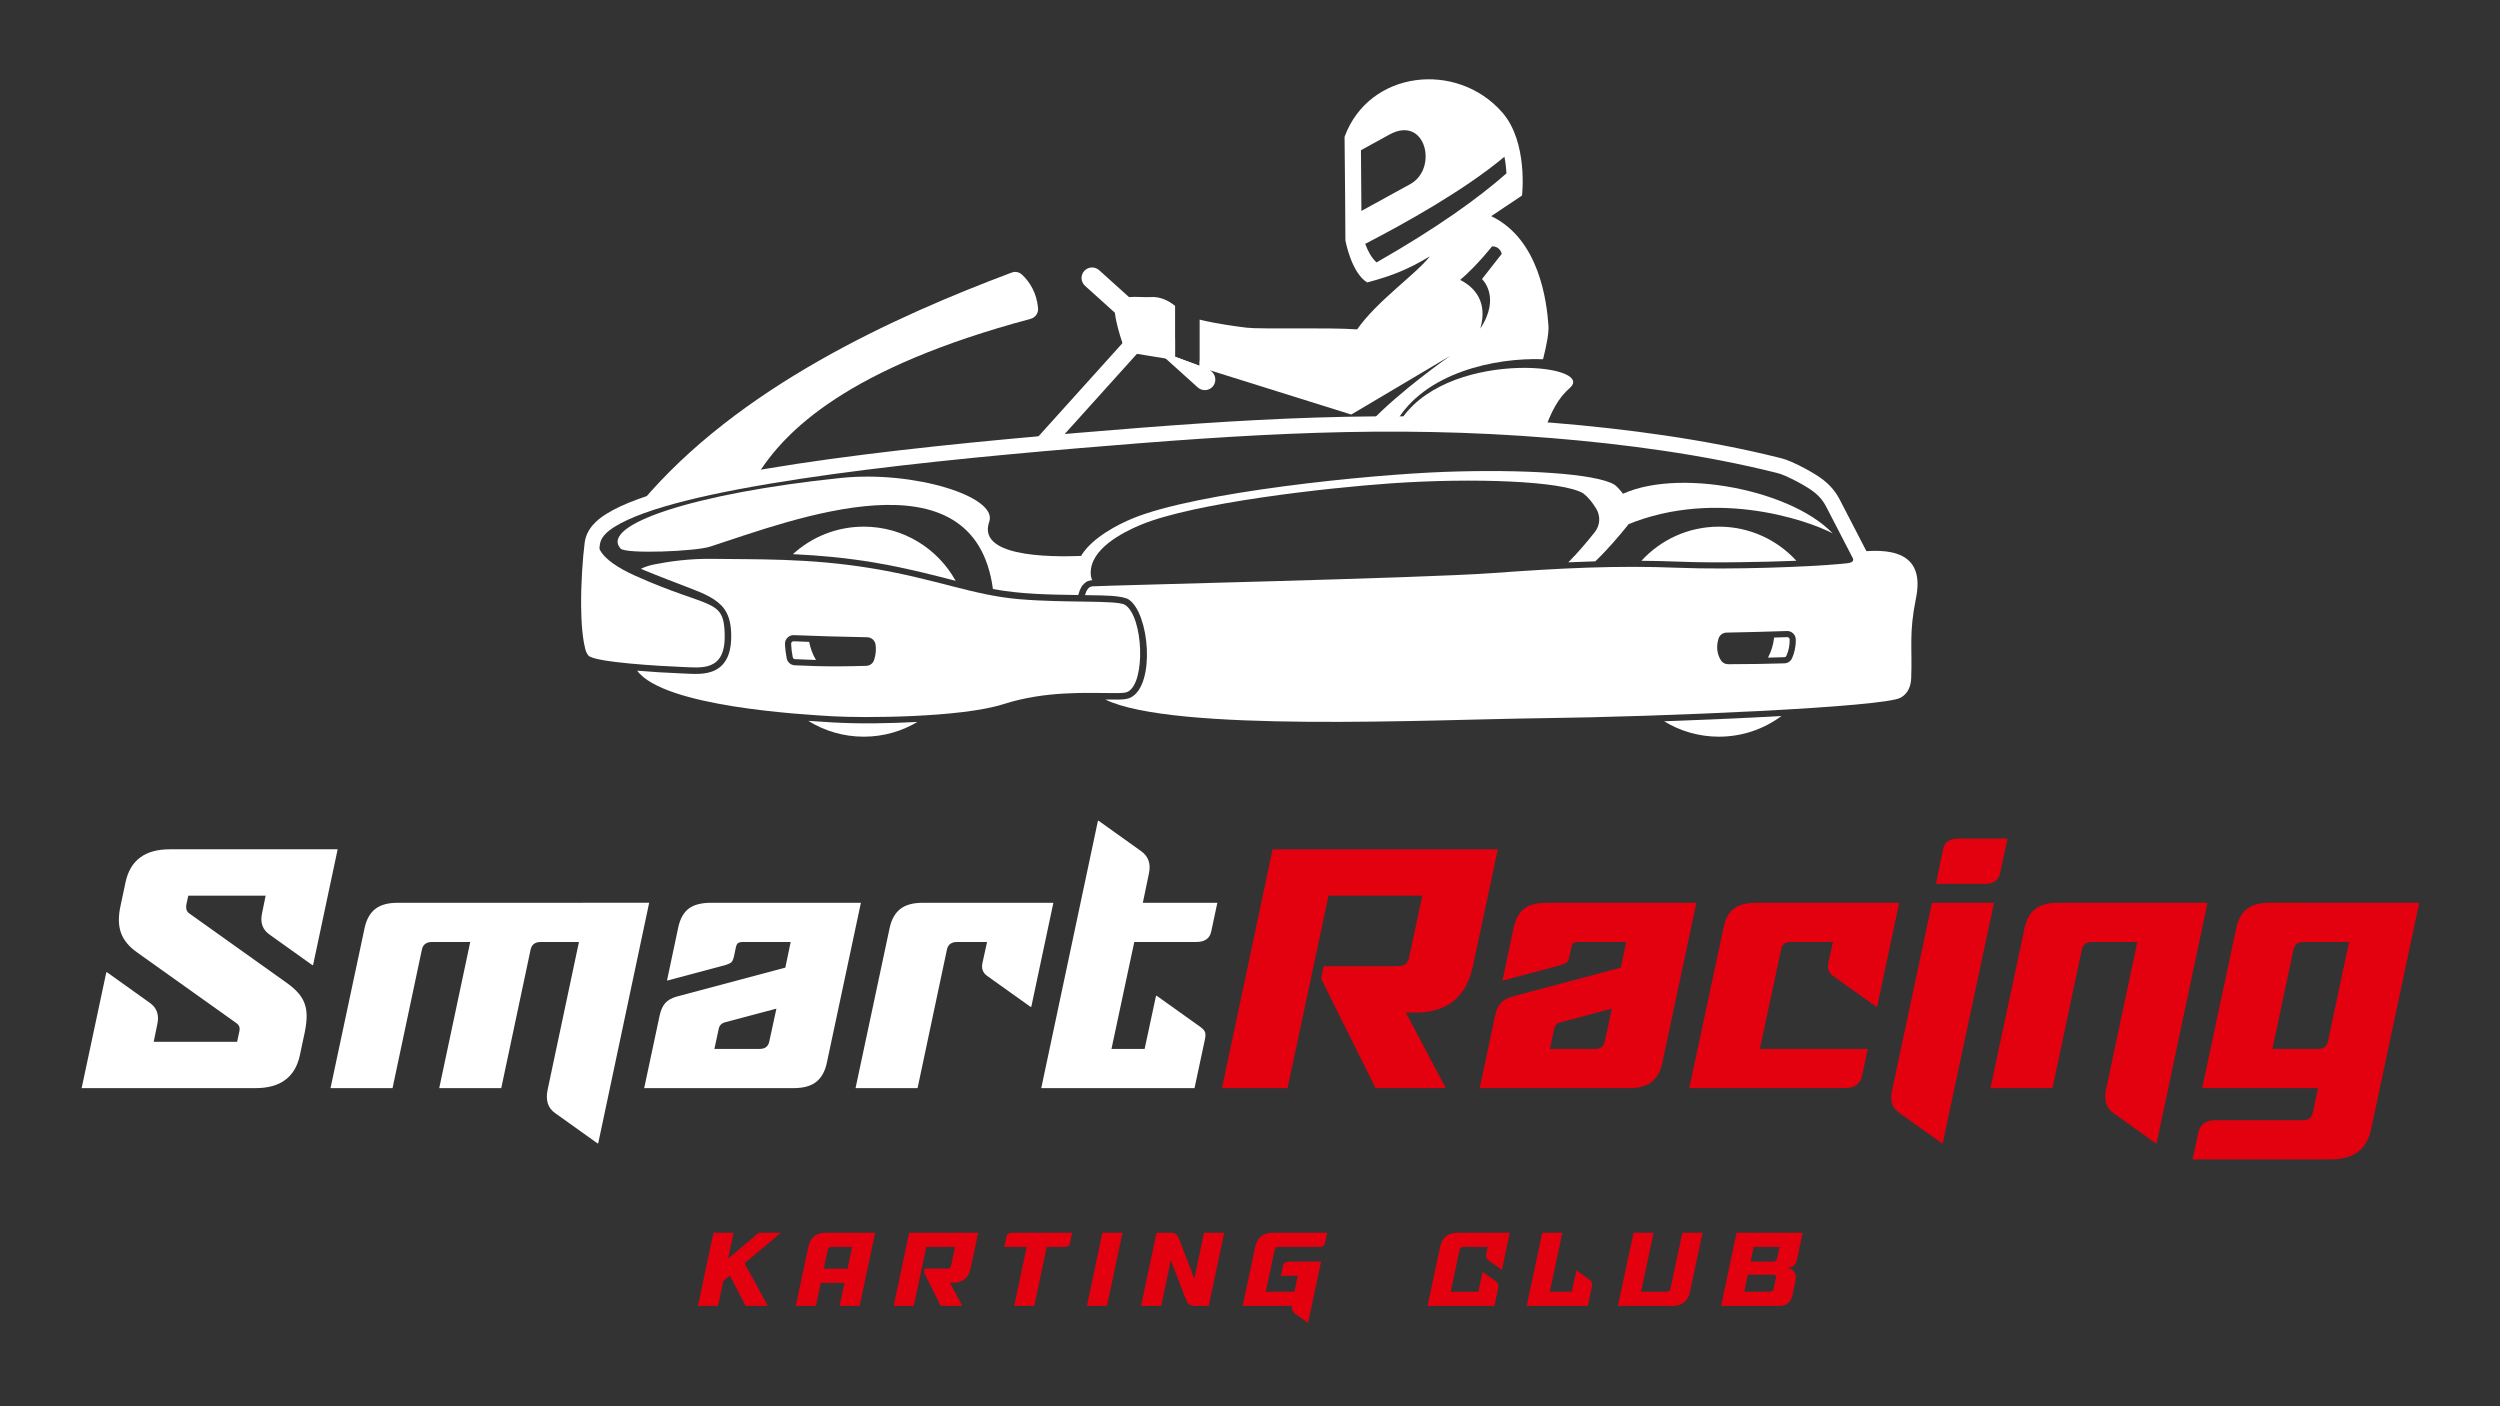<?xml version="1.0" encoding="UTF-8" standalone="no"?>
<!-- Created with Inkscape (http://www.inkscape.org/) -->

<svg
   width="611.354"
   height="343.912"
   viewBox="0 0 161.754 90.993"
   version="1.1"
   id="svg5"
   inkscape:version="1.1.2 (b8e25be833, 2022-02-05)"
   sodipodi:docname="stayki.svg"
   xmlns:inkscape="http://www.inkscape.org/namespaces/inkscape"
   xmlns:sodipodi="http://sodipodi.sourceforge.net/DTD/sodipodi-0.dtd"
   xmlns="http://www.w3.org/2000/svg"
   xmlns:svg="http://www.w3.org/2000/svg">
  <rect x="0" y="0" width="161.754" height="90.993" fill="#333333" stroke="none"/>
  <sodipodi:namedview
     id="namedview7"
     pagecolor="#ffffff"
     bordercolor="#000000"
     borderopacity="0.25"
     inkscape:pageshadow="2"
     inkscape:pageopacity="0.0"
     inkscape:pagecheckerboard="0"
     inkscape:document-units="mm"
     showgrid="false"
     fit-margin-top="20"
     fit-margin-left="20"
     fit-margin-right="20"
     fit-margin-bottom="20"
     units="px"
     inkscape:zoom="0.5"
     inkscape:cx="-79"
     inkscape:cy="308"
     inkscape:window-width="1920"
     inkscape:window-height="1017"
     inkscape:window-x="-8"
     inkscape:window-y="-8"
     inkscape:window-maximized="1"
     inkscape:current-layer="g15" />
  <defs
     id="defs2" />
  <g
     inkscape:label="Layer 1"
     inkscape:groupmode="layer"
     id="layer1"
     transform="translate(-23.484,-124.269)">
    <g
       id="g15"
       inkscape:label="лого_sr_white"
       transform="matrix(0.353,0,0,-0.353,72.342,385.846)">
      <path
         d="m 83.858,670.142 -3e-4,-3e-4 c -0.712,-0.789 -1.939,-0.853 -2.728,-0.142 l -20.664,18.622 c -0.789,0.712 -0.853,1.938 -0.142,2.728 l 3e-4,3e-4 c 0.711,0.789 1.938,0.854 2.728,0.142 l 13.921,-12.545 v -3.328 l 4.5,-1.66 v 0.933 l 2.243,-2.021 c 0.79,-0.711 0.853,-1.939 0.142,-2.728"
         style="fill:#ffffff;fill-opacity:1;fill-rule:evenodd;stroke:none"
         id="path19" />
      <path
         d="m 67.906,676.498 9.881,-1.615 31.48,-9.852 18.148,10.765 c 0,0 -9.248,-6.396 -14.993,-12.514 6.319,-0.068 11.235,-0.227 15.16,-0.383 l -10.173,0.622 c 5.245,9.213 18.249,11.971 27.007,11.648 0.65,2.533 1.087,4.825 0.993,6.164 -0.306,4.355 -1.657,15.844 -10.491,20.061 1.686,1.133 3.555,2.386 5.647,3.777 0,0 1.153,9.766 -3.614,15.226 -8.298,9.502 -24.42,7.761 -28.913,-4.46 0.077,-4.537 0.154,-18.994 0.154,-18.994 0,0 1.073,-5.932 3.995,-7.7 4.649,1.236 7.527,2.421 11.483,4.784 -2.449,-3.188 -9.692,-8.178 -13.325,-13.386 -5.46,0.384 -17.609,-3e-4 -20.224,0.307 -1.653,0.195 -5.644,0.728 -8.646,1.482 v -8.471 l -4.5,1.66 v 9.309 c -1.2,1.042 -2.854,1.753 -4.463,1.634 -2.076,-0.154 -6.536,0.769 -6.613,-1.923 -0.077,-2.692 2.009,-8.141 2.009,-8.141 z m 43.135,36.981 5.231,2.873 c 6.633,3.643 8.989,-6.24 3.794,-9.093 l -8.942,-4.911 c -0.019,3.107 -0.049,7.597 -0.082,11.131 z m 0.782,-17.165 c 7.276,3.759 18.196,9.845 25.472,15.931 l 0.041,0.038 c 0.215,-1.073 0.327,-2.117 0.38,-3.048 -5.11,-4.503 -12.662,-9.956 -23.806,-16.316 -0.958,0.816 -1.636,2.177 -2.086,3.394 z m 23.248,-0.456 c 0,0 -2.768,-3.537 -5.844,-6.152 2.768,-1.384 5.075,-4.152 3.691,-8.92 3.845,5.844 0.308,9.074 0.308,9.074 l 3.614,4.614 c 0,0 -0.23,1.384 -1.768,1.384"
         style="fill:#ffffff;fill-opacity:1;fill-rule:evenodd;stroke:none"
         id="path21" />
      <path
         d="M -91.548,541.57 H -123.495 l 0.065,0.065 4.508,21.168 h 0.131 l 7.774,-5.553 c 1.35,-0.915 1.829,-2.243 1.437,-3.985 l -0.653,-3.201 h 15.288 l 0.392,1.829 c 0.087,0.392 0.087,0.708 0,0.947 -0.087,0.24 -0.283,0.468 -0.588,0.686 l -18.162,12.936 c -1.481,1.045 -2.461,2.243 -2.94,3.593 -0.479,1.351 -0.501,3.005 -0.065,4.965 l 0.915,4.312 c 0.871,4.007 3.571,6.011 8.101,6.011 h 30.771 l -4.508,-21.233 h -0.131 l -7.775,5.553 c -1.35,0.914 -1.829,2.243 -1.437,3.985 l 0.653,3.201 H -103.896 l -0.327,-1.503 c -0.174,-0.827 0,-1.416 0.523,-1.764 l 17.967,-12.805 c 0.784,-0.566 1.437,-1.143 1.96,-1.731 0.523,-0.588 0.915,-1.23 1.176,-1.927 0.261,-0.697 0.392,-1.47 0.392,-2.319 0,-0.849 -0.109,-1.818 -0.327,-2.907 l -0.915,-4.312 c -0.871,-4.007 -3.571,-6.011 -8.101,-6.011 z m 72.127,33.973 -9.342,-44.099 h -0.131 l -7.774,5.553 c -1.307,0.914 -1.764,2.33 -1.372,4.247 l 5.749,27.113 h -6.99 c -1.089,0 -1.72,-0.501 -1.895,-1.503 l -5.357,-25.284 h -11.368 l 5.684,26.786 h -6.99 c -1.089,0 -1.72,-0.501 -1.895,-1.503 l -5.357,-25.284 h -11.368 l 6.272,29.465 c 0.348,1.524 1.002,2.657 1.96,3.397 0.958,0.741 2.33,1.111 4.116,1.111 z m 17.313,-7.187 c -0.479,0 -0.817,-0.065 -1.012,-0.196 -0.196,-0.131 -0.338,-0.414 -0.425,-0.85 l -0.327,-1.568 c -0.131,-0.566 -0.294,-0.936 -0.49,-1.111 -0.196,-0.174 -0.577,-0.348 -1.143,-0.523 l -10.518,-2.809 h -0.131 l 2.091,9.865 c 0.348,1.524 0.991,2.635 1.927,3.332 0.936,0.697 2.297,1.045 4.083,1.045 h 27.44 l -6.272,-29.465 c -0.348,-1.524 -1.002,-2.657 -1.96,-3.397 -0.958,-0.741 -2.33,-1.111 -4.116,-1.111 h -27.374 l 2.809,13.197 c 0.218,1.045 0.566,1.84 1.045,2.385 0.479,0.544 1.198,0.947 2.156,1.209 l 19.861,5.292 0.98,4.704 z m -5.357,-19.6 h 8.297 c 1.002,0 1.59,0.457 1.764,1.372 l 1.306,6.011 -9.342,-2.483 c -0.697,-0.174 -1.111,-0.588 -1.241,-1.241 z m 62.131,26.786 -4.05,-19.077 h -0.131 l -7.971,5.684 c -0.784,0.566 -1.067,1.35 -0.849,2.352 l 0.849,3.854 h -5.488 c -1.089,0 -1.72,-0.501 -1.895,-1.503 l -5.357,-25.284 h -11.368 l 6.272,29.465 c 0.348,1.524 1.002,2.657 1.96,3.397 0.958,0.741 2.33,1.111 4.116,1.111 z m 26.198,-7.187 h -11.368 l -4.181,-19.6 h 6.076 l 2.091,9.735 h 0.131 l 7.971,-5.684 c 0.479,-0.348 0.773,-0.675 0.882,-0.98 0.109,-0.305 0.098,-0.762 -0.033,-1.372 l -1.895,-8.885 h -28.093 l 10.388,48.999 h 0.131 l 7.775,-5.553 c 1.35,-0.958 1.829,-2.33 1.437,-4.116 l -1.111,-5.357 h 13.655 l -1.111,-5.227 c -0.261,-1.306 -1.176,-1.96 -2.744,-1.96"
         style="fill:#ffffff;fill-opacity:1;fill-rule:nonzero;stroke:none"
         id="path23" />
      <path
         d="m 85.569,541.57 9.277,43.773 H 136.136 l -4.573,-21.429 c -1.22,-5.662 -4.704,-8.493 -10.453,-8.493 h -1.829 l 7.317,-13.85 H 113.727 l -9.996,20.057 0.457,2.287 h 13.328 c 0.74,0 1.285,0.12 1.633,0.359 0.349,0.239 0.588,0.664 0.719,1.274 l 2.417,11.303 h -17.182 l -7.513,-35.279 z m 65.463,26.786 c -0.479,0 -0.817,-0.065 -1.012,-0.196 -0.196,-0.131 -0.338,-0.414 -0.425,-0.85 l -0.327,-1.568 c -0.131,-0.566 -0.294,-0.936 -0.49,-1.111 -0.196,-0.174 -0.577,-0.348 -1.143,-0.523 l -10.518,-2.809 h -0.131 l 2.091,9.865 c 0.348,1.524 0.991,2.635 1.927,3.332 0.936,0.697 2.297,1.045 4.083,1.045 h 27.44 l -6.272,-29.465 c -0.348,-1.524 -1.002,-2.657 -1.96,-3.397 -0.958,-0.741 -2.33,-1.111 -4.116,-1.111 h -27.374 l 2.809,13.197 c 0.218,1.045 0.566,1.84 1.045,2.385 0.479,0.544 1.198,0.947 2.156,1.209 l 19.861,5.292 0.98,4.704 z m -5.357,-19.6 h 8.297 c 1.002,0 1.59,0.457 1.764,1.372 l 1.306,6.011 -9.342,-2.483 c -0.697,-0.174 -1.111,-0.588 -1.241,-1.241 z m 64.026,26.786 -4.051,-19.077 h -0.131 l -7.971,5.684 c -0.784,0.566 -1.067,1.35 -0.849,2.352 l 0.849,3.854 h -7.709 c -1.002,0 -1.59,-0.436 -1.764,-1.307 l -3.92,-18.293 h 19.796 l -1.045,-4.835 c -0.305,-1.568 -1.35,-2.352 -3.136,-2.352 h -28.55 l 6.337,29.661 c 0.348,1.524 0.98,2.624 1.895,3.299 0.914,0.675 2.286,1.013 4.116,1.013 z m 18.489,5.422 c -0.261,-1.306 -1.176,-1.96 -2.744,-1.96 h -9.016 l 1.306,6.337 c 0.261,1.307 1.176,1.96 2.744,1.96 h 9.081 z m -10.518,-49.522 h -0.131 l -7.775,5.553 c -0.74,0.522 -1.209,1.111 -1.405,1.764 -0.196,0.653 -0.185,1.459 0.033,2.417 l 7.317,34.365 h 11.368 z m 35.672,36.913 h -8.297 c -1.089,0 -1.72,-0.501 -1.895,-1.503 l -5.357,-25.284 h -11.368 l 6.272,29.465 c 0.348,1.524 1.002,2.657 1.96,3.397 0.958,0.741 2.33,1.111 4.116,1.111 h 27.44 l -9.342,-44.099 h -0.131 l -7.775,5.553 c -1.307,0.914 -1.764,2.33 -1.372,4.247 z m 51.678,7.187 -8.82,-41.486 c -0.784,-3.702 -3.245,-5.553 -7.383,-5.553 h -25.349 l 1.045,4.835 c 0.305,1.568 1.35,2.352 3.136,2.352 h 16.006 c 1.046,0 1.655,0.436 1.829,1.307 l 0.98,4.573 h -21.233 l 6.272,29.465 c 0.349,1.524 1.002,2.657 1.96,3.397 0.958,0.741 2.33,1.111 4.116,1.111 z m -21.233,-7.187 c -1.045,0 -1.655,-0.479 -1.829,-1.437 l -3.854,-18.162 h 8.363 c 1.045,0 1.655,0.479 1.829,1.437 l 3.854,18.162 z"
         style="fill:#e3000f;fill-opacity:1;fill-rule:nonzero;stroke:none"
         id="path25" />
      <path
         d="M 0.671,515.065 H 4.736 l -6.668,-5.607 4.265,-7.809 h -4.065 l -2.904,5.567 -1.201,-1.021 -0.961,-4.546 h -3.684 l 2.844,13.416 h 3.684 l -1.001,-4.746 z M 11.13,501.648 h -3.684 l 2.303,10.813 c 0.361,1.735 1.428,2.603 3.204,2.603 h 9.051 l -2.843,-13.416 h -3.684 l 0.901,4.225 h -4.346 z m 1.462,6.828 h 4.346 l 0.841,3.985 h -3.745 c -0.401,0 -0.641,-0.194 -0.721,-0.581 z m 12.802,-6.828 2.843,13.416 h 12.655 l -1.402,-6.568 c -0.374,-1.736 -1.442,-2.603 -3.204,-2.603 h -0.561 l 2.243,-4.245 h -3.945 l -3.064,6.147 0.14,0.701 h 4.085 c 0.227,0 0.394,0.037 0.501,0.11 0.107,0.073 0.18,0.203 0.22,0.391 l 0.741,3.464 h -5.266 l -2.303,-10.813 z m 20.271,10.813 0.401,1.882 c 0.107,0.48 0.454,0.721 1.041,0.721 h 11.013 l -0.401,-1.882 c -0.094,-0.481 -0.441,-0.721 -1.041,-0.721 h -3.224 l -2.283,-10.813 h -3.684 l 2.283,10.813 z m 18.829,-10.813 h -3.684 l 2.844,13.416 h 3.684 z m 6.234,0 2.843,13.416 h 2.483 c 0.467,0 0.821,-0.087 1.061,-0.26 0.24,-0.173 0.447,-0.487 0.621,-0.941 l 2.763,-7.209 1.782,8.41 h 3.705 l -2.843,-13.416 h -2.483 c -0.48,0 -0.841,0.09 -1.081,0.27 -0.24,0.18 -0.447,0.49 -0.621,0.931 l -2.764,7.168 -1.762,-8.37 z m 33.727,11.534 c -0.093,-0.481 -0.441,-0.721 -1.041,-0.721 h -7.469 c -0.401,0 -0.641,-0.187 -0.721,-0.561 l -1.622,-7.65 h 5.247 l 0.621,2.924 h -3.104 l 0.401,1.883 c 0.093,0.48 0.441,0.721 1.041,0.721 H 103.734 l -2.383,-11.234 h -0.02 l -2.383,1.702 c -0.467,0.334 -0.641,0.801 -0.521,1.402 h -9.071 l 2.303,10.813 c 0.374,1.735 1.442,2.603 3.204,2.603 h 9.992 z m 29.563,-1.983 0.26,1.262 h -4.445 c -0.401,0 -0.641,-0.187 -0.721,-0.561 l -1.622,-7.65 h 5.066 l 0.781,3.625 h 0.04 l 2.383,-1.702 c 0.414,-0.28 0.561,-0.687 0.441,-1.221 l -0.701,-3.304 h -12.255 l 2.303,10.813 c 0.374,1.735 1.442,2.603 3.204,2.603 h 9.572 l -1.442,-6.788 h -0.04 l -2.383,1.702 c -0.414,0.28 -0.561,0.687 -0.441,1.221 z m 13.943,3.865 -2.303,-10.813 h 4.025 l 0.841,3.905 h 0.04 l 2.383,-1.702 c 0.414,-0.28 0.561,-0.688 0.441,-1.222 l -0.761,-3.584 h -11.214 l 2.864,13.416 z m 13.042,0 h 3.684 l -2.303,-10.813 h 4.666 c 0.227,0 0.394,0.047 0.501,0.14 0.107,0.093 0.18,0.234 0.22,0.42 l 2.183,10.253 h 3.705 l -2.303,-10.813 c -0.374,-1.735 -1.442,-2.603 -3.204,-2.603 h -10.012 z m 28.181,-6.488 c 0.574,-0.053 1.004,-0.284 1.291,-0.691 0.287,-0.407 0.37,-0.898 0.25,-1.472 l -0.601,-2.804 c -0.28,-1.308 -1.088,-1.962 -2.423,-1.962 h -10.653 l 2.843,13.416 h 12.115 l -1.021,-4.806 c -0.107,-0.547 -0.3,-0.948 -0.581,-1.201 -0.28,-0.254 -0.687,-0.401 -1.221,-0.441 z m -2.583,1.202 c 0.401,0 0.641,0.2 0.721,0.601 l 0.441,2.083 h -4.726 l -0.561,-2.683 z m -0.641,-5.527 c 0.227,0 0.394,0.047 0.501,0.14 0.107,0.093 0.18,0.234 0.22,0.42 l 0.42,1.983 c 0.04,0.187 0.017,0.331 -0.07,0.431 -0.087,0.1 -0.224,0.15 -0.41,0.15 h -4.666 l -0.661,-3.124 z"
         style="fill:#e3000f;fill-opacity:1;fill-rule:nonzero;stroke:none"
         id="path27" />
      <path
         d="m 176.65,644.481 c 5.621,0 10.678,-2.409 14.197,-6.251 -3.415,-0.148 -6.848,-0.213 -10.175,-0.26 -3.804,-0.054 -7.631,-0.055 -11.433,0.099 -2.269,0.092 -4.532,0.141 -6.79,0.156 3.519,3.845 8.579,6.256 14.201,6.256 z m 11.471,-34.706 c -3.203,-2.381 -7.173,-3.79 -11.471,-3.79 -3.679,0 -7.117,1.033 -10.04,2.824 1,0.036 1.999,0.073 2.999,0.111 6.166,0.234 12.344,0.501 18.512,0.856 z m -1.351,14.378 c -0.139,-1.317 -0.529,-2.56 -1.122,-3.679 0.994,0.022 1.987,0.048 2.98,0.08 0.19,0.006 0.326,0.098 0.403,0.272 0.412,0.927 0.609,1.942 0.588,2.956 -0.003,0.139 -0.043,0.229 -0.143,0.323 -0.1,0.094 -0.193,0.13 -0.331,0.125 -0.792,-0.028 -1.584,-0.053 -2.375,-0.077"
         style="fill:#ffffff;fill-opacity:1;fill-rule:evenodd;stroke:none"
         id="path29" />
      <path
         d="m 19.909,644.481 c 7.249,0 13.562,-4.008 16.844,-9.929 -1.038,0.265 -2.074,0.534 -3.11,0.797 -3.947,1.003 -7.875,1.898 -11.895,2.572 -4.915,0.824 -9.852,1.291 -14.823,1.52 3.423,3.13 7.98,5.039 12.983,5.039 z m 9.839,-35.793 c -2.879,-1.716 -6.244,-2.703 -9.839,-2.703 -3.733,0 -7.217,1.064 -10.168,2.903 1.724,-0.125 3.234,-0.217 4.427,-0.287 5.041,-0.296 10.48,-0.184 15.579,0.087 z m -18.594,11.357 c -0.598,1.007 -1.028,2.127 -1.249,3.319 -0.944,0.034 -1.889,0.069 -2.833,0.107 -0.143,0.006 -0.242,-0.033 -0.343,-0.134 -0.101,-0.102 -0.139,-0.199 -0.133,-0.343 0.034,-0.816 0.14,-1.631 0.296,-2.432 0.042,-0.216 0.206,-0.358 0.425,-0.369 1.278,-0.066 2.557,-0.116 3.836,-0.148"
         style="fill:#ffffff;fill-opacity:1;fill-rule:evenodd;stroke:none"
         id="path31" />
      <path
         d="m 71.074,677.368 -15.778,-17.509 -4.823,-0.447 18.162,20.154 z"
         style="fill:#ffffff;fill-opacity:1;fill-rule:evenodd;stroke:none"
         id="path33" />
      <path
         d="m 46.997,691.042 c -21.277,-7.999 -50.164,-20.953 -68.015,-42.315 8.258,2.807 12.752,2.979 21.209,4.832 5.149,8.531 16.847,20.068 50.287,29.004 0.891,0.238 1.469,1.067 1.383,1.985 -0.26,2.787 -1.512,4.777 -2.919,6.104 -0.533,0.503 -1.259,0.649 -1.946,0.391"
         style="fill:#ffffff;fill-opacity:1;fill-rule:evenodd;stroke:none"
         id="path35" />
      <path
         d="m -24.878,646.338 c 0,0 -10.76,-4.742 2.98,-10.892 13.74,-6.15 16.194,-3.985 16.325,-10.79 0.131,-6.805 -4.318,-6.02 -7.851,-5.889 -3.533,0.131 -16.061,0.829 -17.142,2.094 -1.767,2.067 -0.719,18.809 0.053,21.831 0.667,2.607 3.485,3.501 5.636,3.645"
         style="fill:#ffffff;fill-opacity:1;fill-rule:evenodd;stroke:none"
         id="path37" />
      <path
         d="m 60.44,639.143 c -3.403,-0.134 -20.057,-0.897 -17.53,6.234 1.634,4.61 -13.804,9.419 -27.177,8.033 -27.039,-2.803 -44.264,-8.638 -40.396,-12.943 0.928,-1.033 13.702,-0.53 16.396,0.345 15.115,4.912 48.417,17.875 51.853,-7.764 5.166,-0.965 10.4,-1.019 15.64,-1.101 l 0.089,0.309 c 0.238,0.817 0.64,1.62 1.303,2.081 h -3e-4 c -0.482,1.22 -0.465,3.626 -0.162,4.795 l -0.015,0.01 z"
         style="fill:#ffffff;fill-opacity:1;fill-rule:evenodd;stroke:none"
         id="path39" />
      <path
         d="m 203.88,639.623 c 0.355,-0.689 0.084,-1.535 -0.604,-1.89 -0.689,-0.355 -1.535,-0.084 -1.89,0.604 l -5.101,9.859 c -0.373,0.722 -0.824,1.333 -1.353,1.87 -0.545,0.553 -1.181,1.039 -1.904,1.494 -0.525,0.331 -1.145,0.696 -1.861,1.081 -0.698,0.376 -1.484,0.766 -2.354,1.151 -0.268,0.119 -0.523,0.221 -0.785,0.31 l -0.103,0.04 c -0.204,0.067 -0.435,0.132 -0.705,0.2 -6.766,1.701 -13.793,3.025 -20.758,4.057 -6.97,1.033 -13.885,1.775 -20.421,2.312 -15.023,1.235 -29.091,1.413 -43.151,0.966 -14.029,-0.446 -28.171,-1.522 -43.284,-2.79 -17.113,-1.437 -35.684,-3.269 -51.416,-5.654 -15.602,-2.366 -28.359,-5.254 -33.983,-8.8 -0.686,-0.432 -1.342,-0.922 -1.834,-1.494 -0.434,-0.505 -0.748,-1.086 -0.835,-1.765 -0.348,-2.701 -0.661,-7.116 -0.627,-11.19 0.025,-2.961 0.233,-5.716 0.744,-7.419 0.221,-0.743 -0.202,-1.525 -0.945,-1.747 -0.743,-0.221 -1.525,0.202 -1.747,0.945 -0.589,1.961 -0.827,4.99 -0.854,8.199 -0.035,4.204 0.289,8.768 0.649,11.564 0.166,1.293 0.721,2.35 1.483,3.237 0.706,0.821 1.579,1.481 2.471,2.043 5.999,3.782 19.121,6.79 35.059,9.206 15.808,2.397 34.441,4.236 51.603,5.677 15.064,1.264 29.198,2.338 43.427,2.79 14.198,0.451 28.373,0.274 43.459,-0.966 6.587,-0.541 13.563,-1.29 20.608,-2.334 7.05,-1.045 14.168,-2.386 21.033,-4.112 0.301,-0.076 0.602,-0.164 0.921,-0.271 l 0.117,-0.035 c 0.329,-0.113 0.656,-0.243 1.005,-0.398 0.929,-0.412 1.782,-0.836 2.552,-1.25 0.751,-0.404 1.43,-0.806 2.026,-1.181 0.9,-0.566 1.703,-1.183 2.41,-1.901 0.723,-0.735 1.339,-1.568 1.847,-2.551 z"
         style="fill:#ffffff;fill-opacity:1;fill-rule:nonzero;stroke:none"
         id="path41" />
      <path
         d="m 158.096,644.072 c 0,0 -2.521,4.362 -0.892,5.423 9.518,6.195 32.199,2.252 40.3,-6.248 -4.58,2.421 -22.592,8.743 -39.409,0.826"
         style="fill:#ffffff;fill-opacity:1;fill-rule:evenodd;stroke:none"
         id="path43" />
      <path
         d="m 61.825,633.542 c 3.556,0.206 60.654,1.505 73.216,2.421 12.562,0.916 22.834,1.44 34.154,0.982 9.683,-0.392 24.345,0.174 29.857,0.715 1.851,0.181 2.772,0.108 1.942,2.034 7.206,1.059 13.501,0.152 11.777,-8.342 -1.308,-6.443 -0.662,-8.915 -0.871,-14.603 -0.05,-1.346 -0.487,-2.817 -1.941,-3.619 -3.14,-1.734 -43.476,-3.5 -66.049,-3.761 -19.734,-0.229 -67.221,-2.658 -79.728,3.424 l 1.414,-0.002 c 0.984,0 2.384,-0.079 3.275,0.387 4.524,2.368 3.402,15.42 -0.392,17.949 -1.159,0.772 -5.093,0.748 -6.504,0.776 l -1.52,0.027 c 0.279,0.968 0.716,1.575 1.37,1.613 z m 114.749,-9.604 c -0.346,-1.151 -0.409,-2.539 0.407,-3.9 0.294,-0.491 0.787,-0.77 1.359,-0.769 3.868,0.005 7.292,0.063 10.323,0.16 0.622,0.02 1.143,0.371 1.395,0.939 0.394,0.885 0.713,2.042 0.685,3.436 -0.009,0.44 -0.175,0.815 -0.495,1.117 -0.32,0.302 -0.703,0.448 -1.143,0.432 -3.624,-0.125 -7.377,-0.22 -11.047,-0.29 -0.699,-0.013 -1.284,-0.457 -1.485,-1.127"
         style="fill:#ffffff;fill-opacity:1;fill-rule:evenodd;stroke:none"
         id="path45" />
      <path
         d="m -18.587,637.539 c 2.61,0.528 6.516,1.112 10.771,1.039 7.589,-0.131 17.666,0.197 29.378,-1.766 11.712,-1.963 18.386,-4.907 26.858,-5.627 8.473,-0.72 18.026,-0.131 19.4,-1.047 3.359,-2.239 3.784,-14.193 0.501,-15.909 -0.44,-0.23 -0.953,-0.252 -2.725,-0.252 -4.776,0 -12.3,0.458 -20.087,-2.029 -7.787,-2.486 -25.713,-2.552 -31.275,-2.224 -5.486,0.323 -30.96,1.728 -35.859,8.36 2.708,-0.228 5.442,-0.401 8.157,-0.502 2.061,-0.077 4.391,-0.359 6.279,0.661 2.36,1.276 2.85,3.976 2.803,6.436 -0.031,1.657 -0.278,3.317 -1.258,4.701 -1.328,1.876 -3.848,2.871 -5.916,3.679 -3.162,1.236 -6.273,2.382 -9.383,3.69 0.686,0.342 1.468,0.609 2.357,0.789 z m 40.665,-14.691 c 0.112,-0.799 0.073,-1.736 -0.263,-2.783 -0.209,-0.649 -0.776,-1.076 -1.457,-1.097 -1.74,-0.054 -3.484,-0.086 -5.199,-0.092 -2.898,-0.008 -5.562,0.072 -7.9,0.193 -0.735,0.038 -1.33,0.554 -1.471,1.276 -0.151,0.775 -0.276,1.663 -0.316,2.601 -0.019,0.458 0.137,0.86 0.461,1.185 0.324,0.325 0.725,0.482 1.183,0.464 3.823,-0.152 8.528,-0.304 13.421,-0.385 0.785,-0.013 1.431,-0.585 1.541,-1.363"
         style="fill:#ffffff;fill-opacity:1;fill-rule:evenodd;stroke:none"
         id="path47" />
      <path
         d="m 59.544,633.917 c -0.578,1.46 -0.135,4.709 0.347,5.449 2.054,3.153 6.566,5.511 9.41,6.668 11.744,4.779 42.844,7.977 57.227,8.493 14.03,0.503 27.55,-0.274 30.988,-2.355 0.827,-0.62 1.788,-1.901 2.569,-3.07 0.926,-1.386 0.848,-3.14 -0.198,-4.437 -1.62,-2.009 -3.738,-4.494 -5.891,-6.54 -1.648,-0.047 -3.296,-0.109 -4.944,-0.182 1.769,1.772 3.483,3.817 4.835,5.517 1.017,1.279 1.109,3 0.235,4.384 -0.721,1.14 -1.42,2.039 -2.33,2.733 -3.707,2.281 -20.172,2.886 -35.18,1.846 -11.849,-0.82 -36.161,-3.564 -45.866,-7.579 -3.537,-1.463 -9.37,-4.522 -9.235,-8.946 0.014,-0.459 0.097,-0.893 0.283,-1.231 l -0.034,-0.002 c -0.428,-0.024 -1.195,-0.185 -1.721,-0.888 l -0.495,0.139 z"
         style="fill:#ffffff;fill-opacity:1;fill-rule:evenodd;stroke:none"
         id="path49" />
      <path
         d="m 144.514,661.711 c 1.492,4.07 2.649,6.277 4.823,8.209 5.083,4.518 -23.372,7.252 -31.434,-6.615 z"
         style="fill:#ffffff;fill-opacity:1;fill-rule:evenodd;stroke:none"
         id="path51" />
    </g>
  </g>
</svg>
